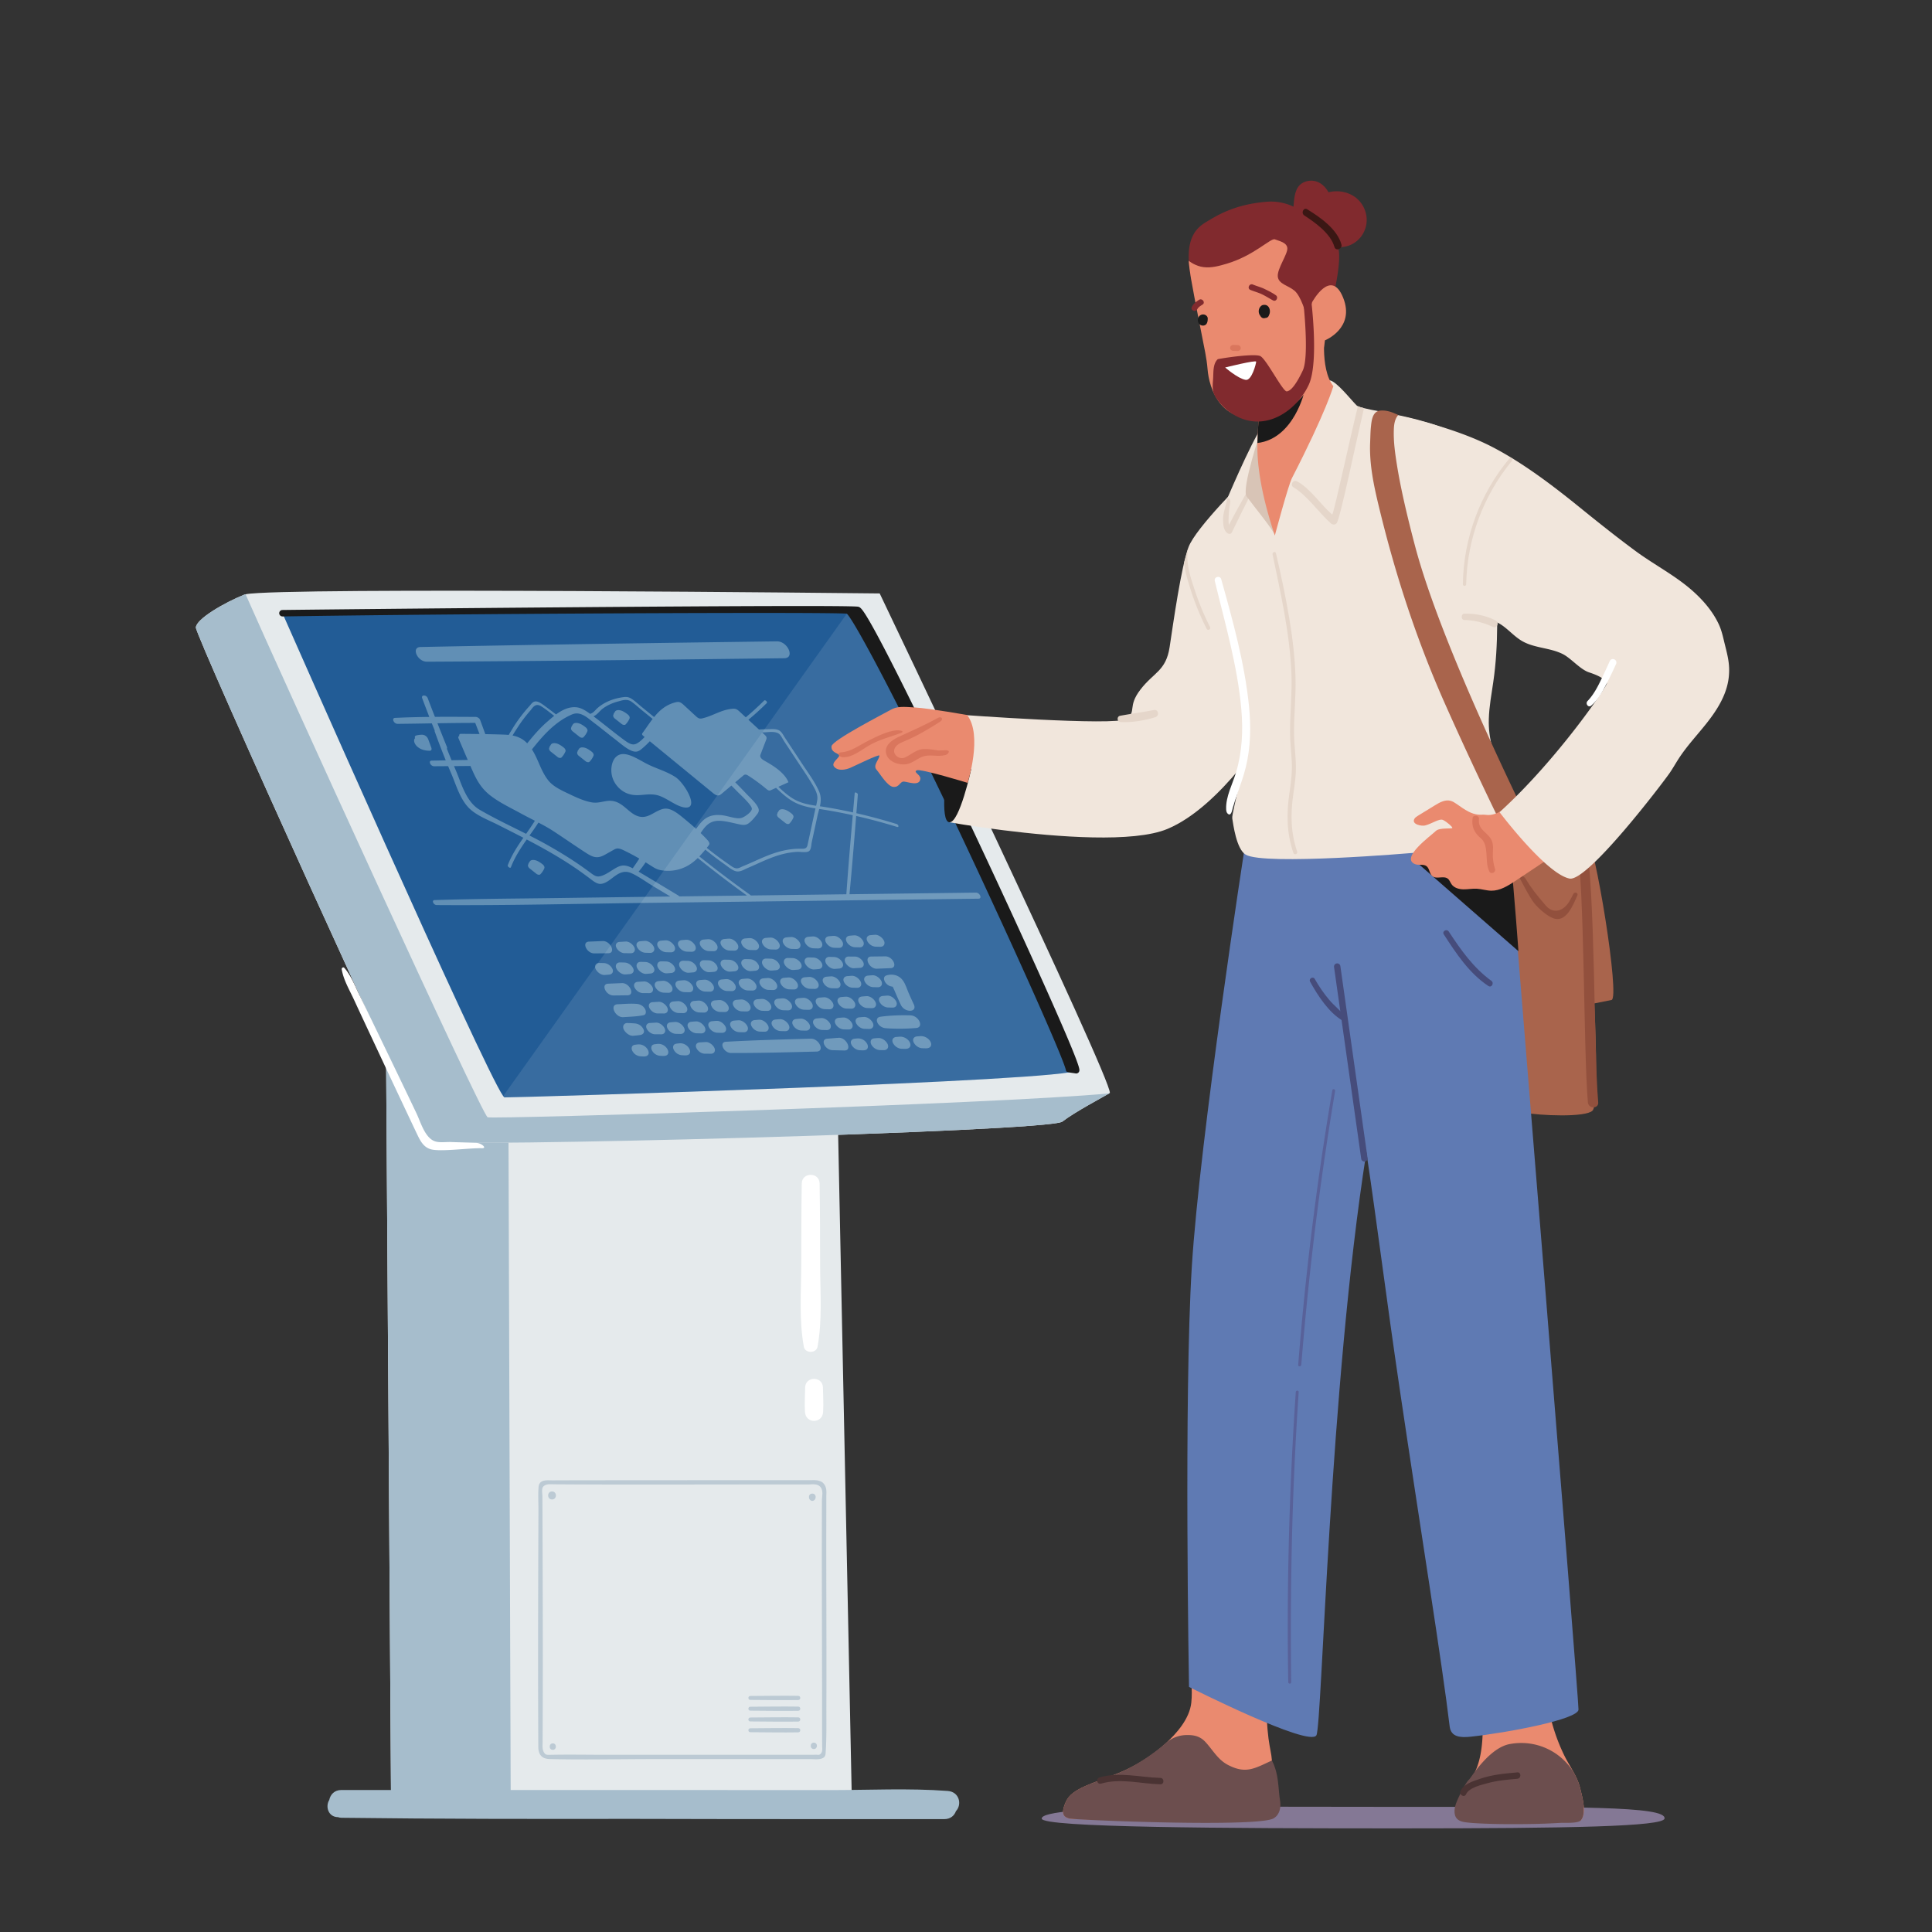<svg xmlns="http://www.w3.org/2000/svg" width="800" height="800" enable-background="new 0 0 800 800"><rect width="100%" height="100%" fill="#333333" stroke="none"/><path fill="#e5eaec" d="m345.749 406.132 7.072 343.875H161.954l-2.39-357.786 43.035 8.577z"/><path fill="#a6bdcc" d="M392.435 741.592c-16.197-1.214-32.73-.346-48.968-.355l-48.968-.025c-27.681-.014-55.363-.014-83.044-.014l-1.148-343.753-50.742-5.223 2.331 348.973h-20.533c-2.912 0-4.585 1.922-5.026 4.133-1.674 2.638-.473 7.067 3.623 7.112.42.15.878.254 1.403.261 39.923.504 79.858.514 119.791.452 24.893.065 49.786.103 74.682.103h55.2c2.547 0 4.148-1.471 4.805-3.319 2.575-2.687 1.454-7.981-3.406-8.345z"/><path fill="#e5eaec" d="M459.564 452.591s-.091.05-.265.16c-2.571 1.542-14.249 7.682-19.407 11.684-5.506 4.267-258.565 10.911-262.035 8.111-3.471-2.8-96.88-209.132-96.753-212.697.126-3.565 11.91-10.35 20.058-13.631.127-.049.298-.097.523-.142 14.514-3.082 262.581-.345 262.581-.345s96.379 201.544 95.298 206.86z"/><path fill="#a6bdcc" d="M459.3 452.751c-2.571 1.542-14.249 7.682-19.407 11.684-5.506 4.267-258.565 10.911-262.035 8.111-3.471-2.8-96.88-209.132-96.753-212.697.126-3.565 11.91-10.35 20.058-13.631.127-.049.298-.097.523-.142 13.848 31.531 97.788 215.651 100.237 216.567 2.316.867 211.07-5.456 257.377-9.892z"/><path fill="#225c96" d="M445.619 443.169c-1.048 4.428-233.143 11.372-236.715 11.24-.103 0-.288-.185-.539-.539-8.243-11.409-91.414-199.956-91.414-199.956s232.833-2.45 238.146-1.373c3.756.767 47.932 93.428 73.149 149.293l.015.03c10.465 23.173 17.668 40.007 17.358 41.305z"/><g opacity=".5"><path fill="#93aabc" d="M342.145 637.701c.001-3.955.011-7.91.017-11.864.003-2 .005-3.999.003-5.999-.001-1.645.249-3.061-.498-4.591-.346-.709-.871-1.354-1.575-1.712-1.563-.794-3.109-.625-4.83-.624h-5.624l-26.78.002c-8.927.001-17.853.003-26.78.007s-17.853.01-26.78.019l-5.12.005c-3.413.004-6.826.008-10.24.02a2184.6 2184.6 0 0 0-5.12.023c-1.724.01-4.356-.404-5.417 1.368-.436.728-.392 1.603-.451 2.417-.07.957-.064 1.925-.063 2.884.003 1.926.074 3.851.067 5.777l-.037 10.246c-.024 6.837-.047 13.674-.065 20.51-.018 6.837-.032 13.674-.039 20.511a8764.61 8764.61 0 0 0 .002 20.511c.009 6.837.027 13.673.057 20.51l.025 5.23c.008 1.53.132 3.048 1.263 4.21.932.957 2.297 1.186 3.577 1.221 1.703.047 3.407.077 5.11.102 3.41.049 6.821.064 10.231.06 6.823-.009 13.646-.093 20.468-.133 2.078-.012 4.157-.02 6.235-.02l44.968.002 20.493.001c1.574 0 3.421.263 4.946-.2.57-.173 1.113-.518 1.397-1.042.202-.373.259-.807.289-1.231.461-6.513.293-13.13.317-19.678.025-6.841.03-13.681.025-20.522-.005-6.841-.019-13.682-.034-20.522-.015-6.84-.03-13.681-.036-20.521l-.001-6.977zm-91.506 88.918c-6.814 0-13.628-.119-20.442-.028a303.1 303.1 0 0 0-2.86.052c-.812.018-1.404-.033-1.922-.754-.958-1.335-.741-2.86-.733-4.414l.024-5.13a7019.332 7019.332 0 0 0 .06-30.784c0-6.841-.009-13.682-.022-20.523-.014-6.841-.033-13.682-.055-20.523-.022-6.841-.047-13.681-.072-20.522l-.017-4.507c-.004-1.097-.393-2.8.247-3.778.155-.237.38-.42.618-.574 1.132-.736 2.749-.525 4.029-.516a4389.843 4389.843 0 0 0 15.396.079c6.843.023 13.686.031 20.529.031s13.686-.008 20.53-.017c6.843-.009 13.686-.019 20.529-.024 2.634-.002 5.269-.003 7.903-.003l13.347.001 6.673.001c1.766 0 4.107-.489 5.36 1.09.13.164.242.342.337.528.797 1.576.251 3.334.244 5.024a5978.207 5978.207 0 0 0-.039 20.088c-.002 8.928.013 17.857.032 26.785.019 8.928.043 17.856.058 26.784l.01 6.562.002 3.374c.001 3.408-.001 6.816.004 10.224a1742.193 1742.193 0 0 0 .029 7.668c.005.758.126 1.547-.042 2.294-.108.482-.347.949-.735 1.255-.458.36-.865.296-1.395.249-.569-.051-1.172.006-1.743.006h-3.796l-20.521.001-20.521.001-20.521.001c-6.844-.002-13.685-.002-20.525-.001z"/><path fill="#93aabc" d="M337.212 621.154c.423-.383.553-.81.534-1.364-.062-1.782-2.708-1.785-2.77 0-.019.558.118.988.534 1.364.5.453 1.2.455 1.702 0zM336.992 721.585c-1.711 0-1.713 2.659 0 2.659 1.71-.001 1.713-2.659 0-2.659zM228.896 721.895c-1.717 0-1.72 2.668 0 2.668 1.717 0 1.72-2.668 0-2.668zM228.581 617.57c-2.137 0-2.14 3.321 0 3.321 2.137 0 2.14-3.321 0-3.321zM330.534 715.586c-6.615-.102-13.239.021-19.854.056-1.049.006-1.051 1.625 0 1.631 6.615.035 13.24.158 19.854.056 1.121-.019 1.123-1.726 0-1.743zM330.534 711.126c-6.615-.102-13.239.021-19.854.056-1.049.006-1.051 1.625 0 1.63 6.615.035 13.24.158 19.854.056 1.121-.017 1.123-1.725 0-1.742zM330.534 706.667c-6.615-.102-13.239.021-19.854.056-1.049.006-1.051 1.625 0 1.63 6.615.035 13.24.158 19.854.056 1.121-.018 1.123-1.725 0-1.742zM330.534 702.207c-6.615-.102-13.239.021-19.854.056-1.049.006-1.051 1.625 0 1.63 6.615.035 13.24.158 19.854.056 1.121-.017 1.123-1.725 0-1.742z"/></g><path fill="#fff" d="m197.119 473.229-3.756-.112c-2.224-.075-4.448-.153-6.672-.226-1.918-.063-4.556.323-6.393-.233-4.316-1.306-6.085-7.969-7.84-11.643-2.03-4.248-4.055-8.5-6.097-12.742a15363.43 15363.43 0 0 0-11.505-23.853c-2.049-4.238-4.094-8.478-6.168-12.704-1.812-3.694-3.353-7.822-6.099-10.923-.45-.508-1.192-.014-1.093.585.718 4.353 3.202 8.51 5.044 12.495a3192.22 3192.22 0 0 0 6.715 14.413c4.372 9.331 8.726 18.67 13.132 27.984 2.139 4.523 4.257 9.058 6.419 13.571 1.246 2.6 2.572 5.169 5.54 6.036 3.997 1.167 16.21-.593 21.214-.423 2.286.077-.151-2.147-2.441-2.225z"/><path fill="#618fb5" d="M321.677 265.568c-49.24.677-98.49 1.339-147.584 2.344-3.922.08-1.28 6.103 2.674 6.083 49.424-.254 98.702-.853 147.984-1.435 4.525-.054 1.455-7.054-3.074-6.992zM246.109 394.784l5.748-.067c3.306-.039.966-5.181-2.301-5.046l-5.671.235c-3.153.13-.976 4.915 2.224 4.878zM254.053 412.203l5.748-.067c3.306-.039.966-5.181-2.301-5.046l-5.671.235c-3.154.13-.977 4.915 2.224 4.878zM258.668 394.693l2.625.015c1.299.008 1.983-1.208 1.343-2.483-.639-1.273-2.199-2.434-3.548-2.353l-2.548.152c-1.215.072-1.943 1.109-1.296 2.397.65 1.297 2.081 2.264 3.424 2.272zM267.313 394.517c.67.02 1.342.046 2.002.043 1.326-.007 2.039-1.229 1.378-2.547-.662-1.319-2.248-2.482-3.641-2.415-.648.031-1.28.092-1.916.146-1.226.105-1.997 1.112-1.326 2.451.68 1.352 2.115 2.281 3.503 2.322zM275.895 394.291c.67.02 1.342.046 2.002.042 1.326-.007 2.039-1.229 1.378-2.547-.662-1.319-2.248-2.482-3.64-2.415-.648.031-1.28.091-1.916.146-1.226.105-1.997 1.112-1.326 2.451.679 1.353 2.114 2.281 3.502 2.323zM284.478 394.064c.67.02 1.342.046 2.002.042 1.326-.007 2.039-1.229 1.378-2.547-.662-1.319-2.248-2.482-3.641-2.415-.648.031-1.28.092-1.916.146-1.226.105-1.997 1.112-1.325 2.451.679 1.353 2.114 2.281 3.502 2.323zM293.512 393.825c.67.02 1.342.046 2.002.042 1.326-.007 2.039-1.229 1.378-2.547-.662-1.319-2.248-2.482-3.641-2.415-.648.031-1.28.092-1.916.146-1.226.105-1.997 1.112-1.325 2.451.679 1.353 2.114 2.282 3.502 2.323zM302.095 393.598c.67.02 1.342.046 2.002.042 1.326-.007 2.039-1.229 1.378-2.547-.662-1.319-2.248-2.482-3.64-2.415-.648.031-1.28.091-1.916.146-1.226.105-1.997 1.112-1.325 2.451.677 1.353 2.113 2.282 3.501 2.323zM310.677 393.371c.67.02 1.342.046 2.002.042 1.326-.007 2.039-1.229 1.378-2.547-.662-1.319-2.248-2.482-3.64-2.415-.648.031-1.28.091-1.916.146-1.226.105-1.997 1.112-1.326 2.451.679 1.353 2.114 2.282 3.502 2.323zM319.26 393.145c.67.02 1.342.046 2.002.043 1.326-.007 2.039-1.229 1.378-2.547-.662-1.319-2.248-2.482-3.641-2.415-.648.031-1.28.092-1.916.146-1.226.105-1.997 1.112-1.325 2.451.678 1.352 2.114 2.28 3.502 2.322zM327.842 392.918c.67.02 1.342.046 2.002.042 1.326-.007 2.039-1.229 1.378-2.547-.662-1.319-2.248-2.482-3.64-2.415-.648.031-1.28.092-1.916.146-1.226.105-1.997 1.112-1.325 2.451.678 1.353 2.113 2.281 3.501 2.323zM336.876 392.679c.67.02 1.342.046 2.002.043 1.326-.007 2.039-1.229 1.378-2.547-.662-1.319-2.248-2.482-3.641-2.415-.648.031-1.28.092-1.916.146-1.226.105-1.997 1.112-1.325 2.451.679 1.352 2.114 2.281 3.502 2.322zM345.459 392.452c.67.02 1.342.046 2.002.042 1.326-.007 2.039-1.229 1.378-2.547-.662-1.319-2.248-2.482-3.641-2.415-.648.031-1.28.092-1.916.146-1.226.105-1.997 1.112-1.326 2.451.68 1.353 2.115 2.282 3.503 2.323zM354.041 392.225c.67.02 1.342.046 2.002.042 1.326-.007 2.039-1.229 1.378-2.547-.662-1.319-2.248-2.482-3.641-2.415-.648.031-1.28.092-1.916.146-1.226.105-1.997 1.112-1.326 2.451.68 1.353 2.115 2.282 3.503 2.323zM262.779 408.947c.651 1.298 2.082 2.264 3.425 2.272l2.625.015c1.299.008 1.983-1.208 1.343-2.483-.639-1.273-2.199-2.434-3.548-2.354l-2.548.152c-1.216.073-1.943 1.11-1.297 2.398zM276.851 411.086c1.326-.007 2.039-1.229 1.378-2.547-.662-1.319-2.248-2.482-3.641-2.415-.648.031-1.28.091-1.916.146-1.226.105-1.997 1.112-1.326 2.451.679 1.353 2.114 2.282 3.502 2.323.671.019 1.343.045 2.003.042zM285.434 410.859c1.326-.007 2.039-1.229 1.378-2.547-.662-1.319-2.248-2.482-3.641-2.415-.648.031-1.28.092-1.916.146-1.226.105-1.997 1.112-1.325 2.451.679 1.353 2.114 2.282 3.502 2.323.669.019 1.341.045 2.002.042zM295.394 408.085c-.662-1.319-2.248-2.482-3.641-2.415-.648.031-1.28.092-1.916.146-1.226.105-1.997 1.112-1.325 2.451.679 1.353 2.114 2.282 3.502 2.323.67.02 1.342.046 2.002.042 1.326-.007 2.039-1.229 1.378-2.547zM301.048 410.351c.67.02 1.342.046 2.002.043 1.326-.007 2.039-1.229 1.378-2.547-.662-1.319-2.248-2.482-3.641-2.415-.648.031-1.28.092-1.916.146-1.226.105-1.997 1.112-1.325 2.451.679 1.352 2.114 2.281 3.502 2.322zM309.631 410.124c.67.02 1.342.046 2.002.042 1.326-.007 2.039-1.229 1.378-2.547-.662-1.319-2.248-2.482-3.641-2.415-.648.031-1.28.092-1.916.146-1.226.105-1.997 1.112-1.325 2.451.678 1.353 2.114 2.282 3.502 2.323zM318.213 409.897c.67.02 1.342.046 2.002.042 1.326-.007 2.039-1.229 1.378-2.547-.662-1.319-2.248-2.482-3.64-2.415-.648.031-1.28.092-1.916.146-1.226.105-1.997 1.112-1.325 2.451.678 1.353 2.113 2.282 3.501 2.323zM328.798 409.713c1.326-.007 2.039-1.229 1.378-2.547-.662-1.319-2.248-2.482-3.641-2.415-.648.031-1.28.092-1.916.146-1.226.105-1.997 1.112-1.325 2.451.679 1.353 2.114 2.282 3.502 2.323.67.019 1.342.045 2.002.042zM338.758 406.939c-.662-1.319-2.248-2.482-3.64-2.415-.648.031-1.28.092-1.916.146-1.226.105-1.997 1.112-1.325 2.451.679 1.353 2.114 2.282 3.502 2.323.67.02 1.342.046 2.002.042 1.325-.007 2.039-1.229 1.377-2.547zM344.412 409.205c.67.02 1.342.046 2.002.042 1.326-.007 2.039-1.229 1.378-2.547-.662-1.319-2.248-2.482-3.641-2.415-.648.031-1.28.091-1.916.146-1.226.105-1.997 1.112-1.325 2.451.679 1.353 2.115 2.281 3.502 2.323zM352.995 408.978c.67.02 1.342.046 2.002.042 1.326-.007 2.039-1.229 1.378-2.547-.662-1.319-2.248-2.482-3.64-2.415-.648.031-1.28.092-1.916.146-1.226.105-1.997 1.112-1.325 2.451.678 1.353 2.113 2.282 3.501 2.323zM361.577 408.751c.67.02 1.342.046 2.002.042 1.326-.007 2.039-1.229 1.378-2.547-.662-1.319-2.248-2.482-3.641-2.415-.648.031-1.28.092-1.916.146-1.226.105-1.997 1.112-1.326 2.451.68 1.353 2.115 2.282 3.503 2.323zM272.333 419.645l2.624.015c1.299.008 1.983-1.208 1.343-2.483-.639-1.273-2.199-2.434-3.548-2.353l-2.548.152c-1.215.073-1.943 1.109-1.296 2.397.651 1.298 2.081 2.264 3.425 2.272zM284.357 416.965c-.662-1.319-2.248-2.482-3.641-2.415-.648.031-1.28.092-1.916.146-1.226.105-1.997 1.112-1.325 2.451.679 1.353 2.114 2.282 3.502 2.323.67.02 1.342.046 2.002.042 1.326-.006 2.04-1.229 1.378-2.547zM292.94 416.738c-.662-1.319-2.248-2.482-3.641-2.415-.648.031-1.28.092-1.916.146-1.226.105-1.997 1.112-1.325 2.451.679 1.353 2.114 2.282 3.502 2.323.67.02 1.342.046 2.002.042 1.326-.006 2.039-1.229 1.378-2.547zM298.142 419.016c.67.02 1.342.046 2.002.042 1.326-.007 2.039-1.229 1.378-2.547-.662-1.319-2.248-2.482-3.64-2.415-.648.031-1.28.092-1.916.146-1.226.105-1.997 1.112-1.325 2.451.678 1.353 2.113 2.282 3.501 2.323zM309.179 418.82c1.326-.007 2.039-1.229 1.378-2.547-.662-1.319-2.248-2.482-3.64-2.415-.648.031-1.28.091-1.916.146-1.226.105-1.997 1.112-1.326 2.451.679 1.353 2.114 2.282 3.502 2.323.669.019 1.341.045 2.002.042zM317.761 418.593c1.326-.007 2.039-1.229 1.378-2.547-.662-1.319-2.248-2.482-3.641-2.415-.648.031-1.28.091-1.916.146-1.226.105-1.997 1.112-1.325 2.451.679 1.353 2.114 2.282 3.502 2.323.67.019 1.342.045 2.002.042zM326.344 418.366c1.326-.007 2.039-1.229 1.378-2.547-.662-1.319-2.248-2.482-3.641-2.415-.648.031-1.28.092-1.916.146-1.226.105-1.997 1.112-1.325 2.451.679 1.353 2.114 2.282 3.502 2.323.67.02 1.342.046 2.002.042zM336.304 415.592c-.662-1.319-2.248-2.482-3.64-2.415-.648.031-1.28.092-1.916.146-1.226.105-1.997 1.112-1.325 2.451.679 1.353 2.114 2.282 3.502 2.323.67.02 1.342.046 2.002.042 1.325-.006 2.039-1.229 1.377-2.547zM341.507 417.87c.67.02 1.342.046 2.002.042 1.326-.007 2.039-1.229 1.378-2.547-.662-1.319-2.248-2.482-3.641-2.415-.648.031-1.28.092-1.916.146-1.226.105-1.997 1.112-1.326 2.451.68 1.353 2.115 2.282 3.503 2.323zM350.541 417.631c.67.02 1.342.046 2.002.042 1.326-.007 2.039-1.229 1.378-2.547-.662-1.319-2.248-2.482-3.641-2.415-.648.031-1.28.092-1.916.146-1.226.105-1.997 1.112-1.325 2.451.679 1.353 2.114 2.282 3.502 2.323zM359.123 417.405c.67.02 1.342.046 2.002.042 1.326-.007 2.039-1.229 1.378-2.547-.662-1.319-2.248-2.482-3.641-2.415-.648.031-1.28.092-1.916.146-1.226.105-1.997 1.112-1.325 2.451.679 1.353 2.114 2.281 3.502 2.323zM367.706 417.178c.67.02 1.342.046 2.002.042 1.326-.007 2.039-1.229 1.378-2.547-.662-1.319-2.248-2.482-3.64-2.415-.648.031-1.28.091-1.916.146-1.226.105-1.997 1.112-1.325 2.451.678 1.353 2.113 2.281 3.501 2.323zM271.653 423.442l-2.548.152c-1.215.073-1.943 1.109-1.296 2.397.651 1.297 2.082 2.264 3.425 2.272l2.624.015c1.299.008 1.983-1.208 1.343-2.483-.639-1.273-2.199-2.434-3.548-2.353zM292.236 431.487l-2.548.152c-1.215.072-1.943 1.109-1.296 2.397.651 1.297 2.082 2.264 3.426 2.272l2.624.015c1.299.008 1.983-1.208 1.343-2.483-.64-1.273-2.2-2.434-3.549-2.353zM279.618 423.168c-.648.031-1.28.091-1.916.146-1.226.105-1.997 1.112-1.326 2.451.679 1.353 2.114 2.282 3.502 2.323.67.02 1.342.046 2.002.042 1.326-.007 2.039-1.229 1.378-2.547-.662-1.319-2.248-2.482-3.64-2.415zM284.959 425.538c.679 1.353 2.114 2.282 3.502 2.323.67.02 1.342.046 2.002.043 1.326-.007 2.039-1.229 1.378-2.547-.662-1.319-2.248-2.482-3.641-2.415-.648.031-1.28.092-1.916.146-1.226.104-1.997 1.111-1.325 2.45zM299.046 427.676c1.326-.007 2.039-1.229 1.378-2.547-.662-1.319-2.248-2.482-3.641-2.415-.648.031-1.28.092-1.916.146-1.226.105-1.997 1.112-1.325 2.451.679 1.353 2.114 2.282 3.502 2.323.669.02 1.341.046 2.002.042zM306.078 427.395c.67.02 1.342.046 2.002.043 1.326-.007 2.039-1.229 1.378-2.547-.662-1.319-2.248-2.482-3.641-2.415-.648.031-1.28.092-1.916.146-1.226.105-1.997 1.112-1.325 2.451.678 1.352 2.114 2.281 3.502 2.322zM314.66 427.168c.67.02 1.342.046 2.002.043 1.326-.007 2.039-1.229 1.378-2.547-.662-1.319-2.248-2.482-3.641-2.415-.648.031-1.28.092-1.916.146-1.226.105-1.997 1.112-1.326 2.451.68 1.352 2.115 2.281 3.503 2.322zM323.243 426.941c.67.02 1.342.046 2.002.042 1.326-.007 2.039-1.229 1.378-2.547-.662-1.319-2.248-2.482-3.641-2.415-.648.031-1.28.092-1.916.146-1.226.105-1.997 1.112-1.326 2.451.68 1.353 2.115 2.282 3.503 2.323zM331.825 426.715c.67.02 1.342.046 2.002.042 1.326-.007 2.039-1.229 1.378-2.547-.662-1.319-2.248-2.482-3.641-2.415-.648.031-1.28.091-1.916.146-1.226.105-1.997 1.112-1.325 2.451.679 1.353 2.114 2.281 3.502 2.323zM340.408 426.488c.67.02 1.342.046 2.002.042 1.326-.007 2.039-1.229 1.378-2.547-.662-1.319-2.248-2.482-3.641-2.415-.648.031-1.28.092-1.916.146-1.226.105-1.997 1.112-1.325 2.451.679 1.353 2.114 2.281 3.502 2.323zM352.822 423.744c-.662-1.319-2.248-2.482-3.641-2.415-.648.031-1.28.091-1.916.146-1.226.105-1.997 1.112-1.325 2.451.679 1.353 2.114 2.282 3.502 2.323.67.02 1.342.046 2.002.042 1.326-.006 2.039-1.229 1.378-2.547zM360.027 426.065c1.326-.007 2.039-1.229 1.378-2.547-.662-1.319-2.248-2.482-3.64-2.415-.648.031-1.28.092-1.916.146-1.226.105-1.997 1.112-1.326 2.451.679 1.353 2.114 2.282 3.502 2.323.669.019 1.341.045 2.002.042zM362.624 391.999c.67.02 1.342.046 2.002.042 1.326-.007 2.039-1.229 1.378-2.547-.662-1.319-2.248-2.482-3.64-2.415-.648.031-1.28.091-1.916.146-1.226.105-1.997 1.112-1.325 2.451.678 1.353 2.113 2.281 3.501 2.323zM363.119 401.121l5.671-.235c3.153-.13.976-4.915-2.225-4.878l-5.748.067c-3.305.039-.965 5.182 2.302 5.046zM353.588 400.92l2.548-.152c1.215-.072 1.943-1.109 1.296-2.397-.651-1.297-2.082-2.264-3.425-2.272l-2.624-.015c-1.299-.008-1.983 1.208-1.343 2.483.638 1.273 2.198 2.434 3.548 2.353zM341.982 398.78c.662 1.319 2.248 2.482 3.641 2.415.648-.031 1.28-.091 1.916-.146 1.226-.105 1.997-1.112 1.325-2.451-.679-1.353-2.114-2.282-3.502-2.323-.67-.02-1.342-.046-2.002-.042-1.326.006-2.039 1.228-1.378 2.547zM333.4 399.007c.662 1.319 2.248 2.482 3.641 2.415.648-.031 1.28-.092 1.916-.146 1.226-.105 1.997-1.112 1.325-2.451-.679-1.353-2.114-2.282-3.502-2.323-.67-.02-1.342-.046-2.002-.043-1.326.007-2.04 1.229-1.378 2.548zM324.817 399.233c.662 1.319 2.248 2.482 3.641 2.415.648-.031 1.28-.092 1.916-.146 1.226-.105 1.997-1.112 1.326-2.451-.679-1.353-2.114-2.282-3.502-2.323-.67-.02-1.342-.046-2.002-.042-1.327.007-2.04 1.229-1.379 2.547zM315.783 399.472c.662 1.319 2.248 2.482 3.641 2.415.648-.031 1.28-.091 1.916-.146 1.226-.105 1.997-1.112 1.325-2.451-.679-1.353-2.114-2.282-3.502-2.323-.67-.02-1.342-.046-2.002-.042-1.326.006-2.04 1.229-1.378 2.547zM307.2 399.699c.662 1.319 2.248 2.482 3.641 2.415.648-.031 1.28-.092 1.916-.146 1.226-.105 1.997-1.112 1.325-2.451-.679-1.353-2.114-2.282-3.502-2.323-.67-.02-1.342-.046-2.002-.042-1.326.006-2.039 1.229-1.378 2.547zM298.618 399.926c.662 1.319 2.248 2.482 3.641 2.415.648-.031 1.28-.092 1.916-.146 1.226-.105 1.997-1.112 1.325-2.451-.679-1.353-2.114-2.282-3.502-2.323-.67-.02-1.342-.046-2.002-.042-1.326.006-2.04 1.229-1.378 2.547zM290.035 400.153c.662 1.319 2.248 2.482 3.641 2.415.648-.031 1.28-.091 1.916-.146 1.226-.105 1.997-1.112 1.325-2.451-.679-1.353-2.114-2.282-3.502-2.323-.67-.02-1.342-.046-2.002-.042-1.326.006-2.039 1.228-1.378 2.547zM281.453 400.379c.662 1.319 2.248 2.482 3.64 2.415.648-.031 1.28-.092 1.916-.146 1.226-.105 1.997-1.112 1.326-2.451-.679-1.353-2.114-2.282-3.502-2.323-.67-.02-1.342-.046-2.002-.042-1.326.007-2.04 1.229-1.378 2.547zM272.419 400.618c.662 1.319 2.248 2.482 3.641 2.415.648-.031 1.28-.091 1.916-.146 1.226-.105 1.997-1.112 1.325-2.451-.679-1.353-2.114-2.282-3.502-2.323-.67-.02-1.342-.046-2.002-.042-1.326.007-2.04 1.229-1.378 2.547zM267.477 403.26c.648-.031 1.28-.092 1.916-.146 1.226-.105 1.997-1.112 1.325-2.451-.679-1.353-2.114-2.282-3.502-2.323-.67-.02-1.342-.046-2.002-.042-1.326.007-2.039 1.229-1.378 2.547.662 1.319 2.249 2.482 3.641 2.415zM255.254 401.072c.662 1.319 2.248 2.482 3.641 2.415.648-.031 1.28-.092 1.916-.146 1.226-.105 1.997-1.112 1.325-2.451-.679-1.353-2.114-2.282-3.502-2.323-.67-.02-1.342-.046-2.002-.042-1.327.006-2.04 1.229-1.378 2.547zM248.049 398.751c-1.326.007-2.039 1.229-1.378 2.547.662 1.319 2.248 2.482 3.641 2.415.648-.031 1.28-.092 1.916-.146 1.226-.105 1.997-1.112 1.326-2.451-.679-1.353-2.114-2.282-3.502-2.323-.671-.019-1.343-.045-2.003-.042zM376.994 420.437c-4.2-.121-8.565.036-12.442.583-2.921.412-1.071 4.481 2.158 4.732 4.278.332 8.682.257 12.671-.081 3.316-.28 1.109-5.133-2.387-5.234zM374.183 406.473c-1.856-3.033-5.022-3.284-7.234-2.527-1.94.664-.488 3.987 2.053 4.502.224.056.446.099.665.132.297.676.663 1.433.733 1.6.818 1.95 1.686 3.898 2.587 5.847 1.589 3.434 7.015 3.297 5.399-.143a184.104 184.104 0 0 1-2.124-4.676c-.667-1.533-1.157-3.228-2.079-4.735zM258.135 421.185c2.813-.198 5.748-.264 8.365-.82 1.088-.231 1.169-1.599.535-2.664-.745-1.253-2.039-1.903-3.314-2.007-2.764-.226-5.393.047-8.02.152-3.459.138-.969 5.578 2.434 5.339zM262.89 423.779a56.273 56.273 0 0 0-3.119-.161c-1.431-.04-2.152 1.34-1.465 2.708.684 1.362 2.416 2.689 3.871 2.567.983-.082 1.948-.18 2.9-.32 1.191-.175 2.031-1.066 1.331-2.461-.713-1.419-2.093-2.215-3.518-2.333zM266.172 432.795c-1.195-.512-2.066-.318-3.045-.207-.631.072-1.137.265-1.4.751-.232.429-.237 1.122.063 1.721.312.622.814 1.262 1.49 1.684.705.439 1.343.621 2.043.66 1.056.058 2.081.202 2.787-.361 1.199-.954.093-3.378-1.938-4.248zM274.303 432.581c-1.195-.512-2.066-.318-3.045-.206-.631.072-1.137.265-1.4.751-.232.429-.237 1.122.063 1.721.312.622.814 1.262 1.49 1.684.705.439 1.343.621 2.043.66 1.056.058 2.081.202 2.787-.361 1.198-.956.093-3.38-1.938-4.249zM283.337 432.342c-1.195-.512-2.066-.318-3.045-.206-.631.072-1.137.265-1.4.751-.232.429-.237 1.122.063 1.721.312.622.814 1.262 1.49 1.684.705.439 1.343.621 2.043.66 1.056.058 2.081.201 2.787-.361 1.199-.956.093-3.38-1.938-4.249zM335.714 430.094c-11.755.331-23.524.618-35.124 1.278-2.983.17-.95 4.638 2.12 4.648 11.918.038 23.667-.296 35.439-.587 3.476-.086 1.042-5.437-2.435-5.339zM347.205 429.729l-4.659.377c-3.016.244-1.003 4.671 2.167 4.753l4.888.125c3.502.09.947-5.526-2.396-5.255zM355.533 429.993c-.569-.038-1.112.069-1.645.114-1.226.105-1.997 1.112-1.325 2.451.679 1.353 2.114 2.282 3.502 2.323.561.017 1.187.092 1.708.025.644-.083 1.157-.264 1.429-.766.237-.438.242-1.145-.064-1.756-.319-.635-.83-1.288-1.52-1.718a4.267 4.267 0 0 0-2.085-.673zM363.845 429.832c-.596.005-1.163.057-1.735.109-.638.059-1.157.277-1.419.76-.235.434-.241 1.137.064 1.744.697 1.389 2.157 2.323 3.579 2.374.607.022 1.206.042 1.793.016 1.312-.058 2.075-1.203 1.389-2.569-.69-1.373-2.241-2.447-3.671-2.434zM383.28 429.48c-.864-.413-1.59-.484-2.343-.424l-1.228.098c-1.262.101-2.047 1.146-1.36 2.515.694 1.383 2.173 2.349 3.594 2.384l1.287.031c.79.019 1.434-.089 1.905-.537 1.083-1.028.13-3.118-1.855-4.067zM374.697 429.707c-.864-.413-1.59-.484-2.343-.424l-1.228.098c-1.262.101-2.047 1.146-1.36 2.515.694 1.383 2.173 2.349 3.594 2.384l1.287.031c.79.019 1.434-.089 1.905-.537 1.084-1.029.131-3.119-1.855-4.067zM404.089 369.616c-17.443.223-34.887.445-52.33.666 1.025-10.756 1.906-21.579 2.757-32.41a231.002 231.002 0 0 1 16.94 4.541c.881.272.678-.938-.195-1.208a230.903 230.903 0 0 0-16.655-4.474l.602-7.68c.054-.686-1.241-1.276-1.301-.589-.233 2.65-.467 5.3-.699 7.951a204.85 204.85 0 0 0-11.823-2.271 95.584 95.584 0 0 0-1.872-.276c.433-1.943.6-4.011-.388-6.245-1.719-3.889-4.666-7.858-7.149-11.621l-4.564-6.915-2.381-3.608c-.558-.846-1.13-2.061-2.026-2.77-1.421-1.125-3.779-.759-5.036-.762a47.082 47.082 0 0 0-3.692.136l-4.38-4.048a112.083 112.083 0 0 0 7.594-6.893c.454-.451-.629-1.505-1.085-1.048a123.547 123.547 0 0 1-7.588 6.944l-2.528-2.336c-.406-.376-.832-.764-1.319-.991-.591-.275-1.172-.265-1.7-.219-4.706.409-8.055 2.947-12.417 3.952-.447.103-.945.185-1.489-.029-.48-.189-.906-.574-1.304-.941l-4.861-4.484c-.507-.468-1.052-.96-1.664-1.187-.638-.237-1.217-.138-1.736-.01-4.011.993-6.696 3.359-8.95 6.128-1.781-1.453-3.56-2.907-5.341-4.359-1.316-1.072-2.746-2.47-4.205-3.34-1.377-.821-2.566-.647-3.712-.473-2.611.396-4.983 1.169-7.066 2.298a17.028 17.028 0 0 0-3.107 2.144c-.948.829-1.674 2.049-3.067 2.392-1.78-1.288-3.619-2.479-5.579-2.697-3.213-.357-6.113 1.17-8.52 2.945-1.725-1.297-3.437-2.626-5.186-3.886-1.061-.764-2.294-1.598-3.409-1.494-1.15.107-1.781 1.213-2.396 1.885a60.754 60.754 0 0 0-2.493 2.9 59.698 59.698 0 0 0-4.641 6.62c-.486.803-1.005 1.619-1.479 2.47a31.036 31.036 0 0 0-2.199-.145 483.323 483.323 0 0 0-7.487-.189c-.719-1.969-1.434-3.938-2.164-5.907-.251-.676-1.144-1.214-1.784-1.219-5.643-.037-11.3-.072-16.921-.028a609.136 609.136 0 0 1-2.996-7.763c-.551-1.461-2.819-1.422-2.282.029a501.78 501.78 0 0 0 2.953 7.76c-4.77.057-9.511.174-14.192.406-1.564.078-.521 2.481 1.084 2.466 4.729-.044 9.438-.128 14.15-.208.389.978.789 1.956 1.188 2.934a.976.976 0 0 0 .051.548 291.967 291.967 0 0 0 4.527 11.831c-1.951.037-3.902.076-5.853.111-1.509.027-.491 2.35 1.028 2.338 1.937-.015 3.876-.026 5.814-.039.465 1.118.93 2.236 1.409 3.353 1.752 4.087 3.299 9.6 6.68 13.435 3.086 3.5 8.551 5.486 12.475 7.469 3.531 1.784 7.064 3.565 10.585 5.393-2.47 3.556-4.852 7.176-6.448 11.334-.24.627 1.043 1.51 1.285.878 1.617-4.214 4.04-7.887 6.551-11.491 1.236.647 2.471 1.3 3.702 1.964 5.421 2.924 10.796 6.046 15.988 9.547 2.192 1.478 4.326 3.035 6.446 4.628 1.67 1.255 3.089 2.464 4.817 2.211 4.262-.625 6.956-6.861 12.51-4.357 2.934 1.323 6.228 3.74 9.067 5.444l6.947 4.172c-16.111.211-32.219.427-48.324.65-16.458.228-33.007.293-49.327.829-1.322.043-.441 2.053.907 2.062 29.378.204 58.382-.545 87.516-.908 29.145-.363 58.29-.728 87.431-1.101l49.413-.632c1.627-.018.524-2.534-1.107-2.513zm-89.244-56.255c-.126-.406-.003-.749.119-1.068l2.288-5.957c.138-.36.274-.762.066-1.223-.164-.365-.511-.692-.842-.998l-.896-.828c.375-.022.751-.043 1.131-.056 1.406-.048 4.588-.594 6.056.792.72.68 1.465 2.22 1.985 3.006l1.588 2.405 3.771 5.712c2.379 3.603 4.909 7.221 6.942 10.896.999 1.807 1.58 3.377 1.379 5.014-.109.884-.291 1.74-.489 2.589-3.402-.492-6.91-1.161-10.258-3.382-1.95-1.294-3.683-2.861-5.381-4.471l4.174-1.888c-1.419-3.634-5.707-6.548-9.587-8.703-.832-.461-1.806-1.067-2.046-1.84zm-7.093 7.794c.264-.222.557-.453.992-.421.439.032.917.324 1.353.606a72.287 72.287 0 0 1 7.169 5.289c.346.29.727.603 1.121.69.348.078.625-.039.879-.154l2.083-.942c1.775 1.694 3.577 3.359 5.612 4.754 3.558 2.439 7.151 3.206 10.721 3.77-.082.343-.163.686-.237 1.031l-2.095 9.658-.963 4.438c-.25 1.154-.823 1.608-2.195 1.575a32.331 32.331 0 0 0-2.812.046c-6.563.415-11.897 2.855-17.147 5.2-1.511.675-3.023 1.35-4.573 1.977-.725.293-1.482.788-2.333.883-1.284.143-2.555-.974-3.78-1.818a143.103 143.103 0 0 1-8.901-6.661c.237-.295.473-.591.708-.887.207-.26.419-.539.392-.923-.038-.549-.545-1.148-1.029-1.67l-.13-.14a65.272 65.272 0 0 0-2.469-2.497c1.288-1.933 2.621-3.84 4.913-4.667 2.795-1.008 6.515.04 9.991.806 1.91.421 3.394.821 4.714-.024 1.443-.924 2.764-2.606 3.785-3.922.69-.889 1-1.716.203-3.143-1.048-1.877-3.273-3.833-4.841-5.5a198.99 198.99 0 0 0-4.444-4.566l3.313-2.788zm-58.194-27.717c1.861-1.377 4.074-2.394 6.548-3.025 1.428-.364 3.427-1.161 5.281.092 1.407.951 2.752 2.23 4.071 3.303 1.592 1.295 3.186 2.588 4.778 3.882-1.452 1.887-2.751 3.912-4.156 5.794-.145.194-.292.43-.157.727.097.214.316.399.521.567l.477.391c-.907.974-1.88 1.89-2.999 2.566-1.852 1.12-3.306.281-5.691-1.473a178.319 178.319 0 0 1-4.317-3.299c-2.716-2.13-5.402-4.303-8.173-6.359 1.597-.643 2.538-2.22 3.817-3.166zm-14.035 3.016c1.814-.885 3.341-1.724 6.263-.182 1.404.741 2.891 2.047 4.176 3.02 2.89 2.189 5.694 4.491 8.568 6.702 2.042 1.571 4.514 3.791 6.791 4.797 2.396 1.058 3.502.071 4.745-.983a40.657 40.657 0 0 0 3.014-2.867l25.995 21.311c.512.42 1.06.859 1.644 1.037.928.283 1.59-.185 2.124-.635l4.008-3.373c.817.814 1.632 1.63 2.433 2.457 1.34 1.385 6.179 5.722 6.044 7.232-.122 1.367-3.021 3.354-4.293 3.712-2.061.58-5.252-.737-7.752-1.073-6.404-.861-8.625 2.272-11.04 5.604-1.816-1.642-3.703-3.224-5.605-4.777-1.96-1.6-4.187-3.293-6.347-3.57-1.488-.191-2.655.337-3.761.846-3.024 1.393-5.898 4.285-10.523 1.171-1.909-1.285-3.47-3.05-5.478-4.193-4.545-2.586-7.334.285-11.527-.453-2.906-.512-5.96-1.848-8.867-3.246-3.013-1.449-6.867-3.06-9.061-5.803-3.18-3.975-4.113-8.72-6.807-12.872 2.837-3.545 5.753-7.043 9.315-9.965 1.798-1.477 3.753-2.829 5.941-3.897zm-21.271 4.89a58.88 58.88 0 0 1 5.334-7.089c.971-1.105 2.006-3.346 4.523-1.792 1.825 1.127 3.621 2.634 5.37 3.955-1.051.828-1.996 1.671-2.813 2.373-3.138 2.696-5.791 5.824-8.359 9.01-1.838-1.933-3.947-2.82-6.067-3.242.632-1.11 1.342-2.17 2.012-3.215zm-29.216 8.667c.121-.179.145-.437.008-.777a1522.791 1522.791 0 0 1-3.91-9.744c5.201-.085 10.408-.156 15.65-.152.589 1.537 1.182 3.074 1.776 4.611-2.57-.037-5.134-.062-7.69-.077-.632-.004-.807.402-.685.867-.356.126-.547.464-.311 1.019 1.266 2.973 2.527 5.951 3.819 8.927-2.239.032-4.476.068-6.71.11a457.18 457.18 0 0 1-1.947-4.784zM198.61 335.3c-5.631-3.275-7.645-11.134-9.727-15.985-.298-.694-.583-1.388-.876-2.083 2.26-.016 4.518-.036 6.774-.062.366.827.73 1.654 1.104 2.48 1.558 3.441 3.416 6.766 6.865 9.518 3.903 3.114 8.736 5.348 12.988 7.686 1.862 1.024 3.803 2.001 5.743 2.997a83.657 83.657 0 0 1-2.226 3.396c-.463.674-.931 1.346-1.4 2.016-6.451-3.239-12.959-6.307-19.245-9.963zm63.416 24.259c-2.877-1.493-4.494-1.563-6.95-.19-1.842 1.03-3.624 2.46-5.694 3.21-2.177.789-3.041.194-5.196-1.421a124.94 124.94 0 0 0-3.214-2.331c-4.513-3.167-9.188-6.027-13.92-8.707-2.571-1.456-5.176-2.819-7.792-4.147 1.241-1.749 2.527-3.512 3.691-5.36 2.162 1.128 4.3 2.3 6.302 3.613 4.295 2.817 8.61 5.811 12.945 8.638 1.208.788 2.469 1.599 3.741 1.924 1.976.504 3.496-.268 4.84-1.024l3.283-1.845c.512-.288 1.046-.581 1.745-.578.846.003 1.805.438 2.711.876a95.983 95.983 0 0 1 6.207 3.301 95.838 95.838 0 0 1-2.613 3.854.538.538 0 0 0-.086.187zm19.248 11.624a2.163 2.163 0 0 0-.569-.481c-5.421-3.255-10.834-6.537-16.265-9.767a39.999 39.999 0 0 0 2.891-3.86c.584.361 1.169.719 1.746 1.093 1.018.659 2.047 1.349 3.125 1.762.792.303 1.578.444 2.341.533 4.557.533 8.428-.71 11.421-2.731 1.08-.729 2.053-1.56 2.965-2.449a474.694 474.694 0 0 0 20.381 15.54c-9.345.121-18.691.238-28.036.36zm29.309-.674a495.212 495.212 0 0 1-21.002-15.882 45.981 45.981 0 0 0 2.473-2.821 145.224 145.224 0 0 0 7.85 5.987c1.371.97 3.406 2.707 4.962 3.003 1.729.329 3.345-.795 4.576-1.311 6.448-2.701 12.524-6.241 20.486-6.743 1.439-.091 3.928.422 4.997-.258 1.038-.66.968-2.666 1.219-3.822l2.38-10.962c.191-.879.462-1.783.711-2.716l.425.064c4.446.671 8.932 1.517 13.445 2.511-.954 10.885-1.88 21.785-2.653 32.74l-39.59.504a1.03 1.03 0 0 0-.279-.294z"/><path fill="#618fb5" d="M233.352 309.481c-1.086-.846-2.241-1.602-3.458-1.74-.552-.063-1.056.001-1.43.24-.351.225-.44.602-.696.893a.944.944 0 0 0-.235.6c-.32.387-.23 1.159.547 1.775.95.752 1.9 1.503 2.849 2.257.476.378 1.265.452 1.542.169a7.8 7.8 0 0 0 1.646-2.451c.232-.548-.071-1.202-.765-1.743zM259.9 295.807c-1.086-.846-2.241-1.602-3.458-1.74-.552-.063-1.056 0-1.43.24-.352.225-.44.602-.696.893a.942.942 0 0 0-.235.6c-.32.387-.23 1.159.547 1.775.95.752 1.901 1.503 2.849 2.257.476.378 1.265.452 1.542.169a7.8 7.8 0 0 0 1.646-2.451c.232-.547-.071-1.202-.765-1.743zM224.611 357.85c-1.086-.846-2.241-1.602-3.458-1.74-.552-.063-1.056.001-1.43.24-.351.225-.44.602-.696.893a.942.942 0 0 0-.235.6c-.32.387-.23 1.159.547 1.775.95.752 1.9 1.503 2.849 2.257.476.378 1.265.452 1.542.169a7.8 7.8 0 0 0 1.646-2.451c.232-.548-.071-1.203-.765-1.743zM244.977 311.237c-1.086-.846-2.241-1.602-3.458-1.74-.552-.063-1.056.001-1.43.24-.352.225-.44.602-.696.893a.942.942 0 0 0-.235.6c-.32.387-.23 1.159.547 1.775.95.752 1.9 1.503 2.849 2.257.476.378 1.265.452 1.542.169a7.8 7.8 0 0 0 1.646-2.451c.232-.548-.071-1.202-.765-1.743zM242.44 301.11c-1.086-.846-2.241-1.602-3.458-1.74-.552-.063-1.056 0-1.43.24-.352.225-.44.602-.696.893a.942.942 0 0 0-.235.6c-.32.387-.23 1.159.547 1.775.95.752 1.901 1.503 2.849 2.257.476.378 1.265.452 1.542.169a7.8 7.8 0 0 0 1.646-2.451c.232-.548-.071-1.202-.765-1.743zM327.74 336.847c-1.086-.846-2.241-1.602-3.458-1.74-.552-.063-1.056.001-1.43.24-.352.225-.44.602-.696.893a.944.944 0 0 0-.235.6c-.32.387-.23 1.159.547 1.775.95.752 1.9 1.503 2.849 2.257.476.378 1.265.452 1.542.169a7.8 7.8 0 0 0 1.646-2.451c.232-.548-.071-1.202-.765-1.743zM176.649 305.06a2.687 2.687 0 0 0-2.04-.827c-.79.025-1.674.132-2.349.349-.524.168-.588.636-.379 1.112a.612.612 0 0 0-.245.264c-.494.991.167 2.468 1.485 3.478 1.525 1.168 3.319 1.421 4.805 1.431.702.005.918-.584.686-1.228-.312-.865-.631-1.73-.955-2.596-.244-.658-.422-1.377-1.008-1.983zM279.754 321.819c-3.776-2.517-8.419-3.642-12.385-5.781-4.514-2.434-9.174-5.483-12.233-2.683-2.019 1.848-2.644 6.036-1.245 9.408 1.11 2.675 3.511 5.106 6.527 6.018 4.188 1.266 7.425-.489 11.581.451 3.929.888 8.156 4.988 11.923 5.16 5.699.26-.562-10.17-4.168-12.573z"/><path fill="#fff" d="M445.619 443.169c-1.048 4.428-233.143 11.372-236.715 11.24-.103 0-.288-.185-.539-.539l142.157-199.594 5.166.738 72.573 146.851c10.465 23.172 17.668 40.006 17.358 41.304z" opacity=".1"/><path fill="#1a1a1a" d="M445.573 444.509a1.328 1.328 0 0 1-.263-.035c-.656-.156-3.941-.405-3.881-1.058-.442-3.693-19.302-46.168-42.405-95.286-25.044-53.245-45.134-90.985-48.357-94.02-7.317-.746-163.376-.012-233.692 1.146-.708.006-1.347-.577-1.36-1.316a1.338 1.338 0 0 1 1.316-1.36c8.428-.139 233.047-2.438 238.435-1.346.715.145 1.371.677 2.97 3.179 7.668 11.999 31.753 61.94 50.047 101.061 10.399 22.237 20.016 43.26 27.078 59.197 11.915 26.885 11.629 28.09 11.458 28.81a1.335 1.335 0 0 1-1.346 1.028z"/><path fill="#a9644c" d="M656.575 344.61c-5.012-5.728-32.675-3.104-32.675-3.104s-1.692 117.661 6.184 119.093c7.876 1.432 26.491 2.148 29.355-.716s.716-44.391.716-44.391l7.16-1.432c3.579-.716-6.74-64.878-10.74-69.45z"/><path fill="#92503d" d="M651.497 370.137c-1.068 2.061-2.059 4.323-3.965 5.763-2.611 1.972-5.414 1.455-7.44-.9-4.225-4.909-5.994-7.222-8.414-11.192-.522-.857-4.016-3.257-3.522-2.334 1.535 2.869 5.106 9.984 7.141 12.523 1.709 2.134 5.065 5.111 7.697 6.166 5.46 2.187 8.292-5.207 10.167-9.407.473-1.064-1.153-1.605-1.664-.619zM656.517 346.297c-.447-2.421-4.021-1.362-3.657 1.008 3.411 22.223 2.761 86.744 4.646 109.152.229 2.725 4.513 2.747 4.279 0-1.941-22.751-1.122-87.7-5.268-110.16z"/><path fill="#847895" d="M431.341 753.029c-.005-5.841 77.351-4.844 149.291-4.844s109.492-.38 108.615 4.844c-.553 3.294-38.625 4.069-110.564 4.069-71.94-.001-147.339-.349-147.342-4.069z"/><path fill="#ea8a6f" d="M524.42 696.791c-5.531-1.285-6.491-2.318-12.055-3.481-6.523-1.364-12.954-3.697-19.538-4.899.189 5.505 1.052 11.072.471 16.572-.705 6.672-5.961 12.65-10.569 16.886-5.483 5.039-12.385 9.367-19.329 12.227-10.705 4.408-19.521 6.297-22.04 11.964-2.412 5.428-.63 6.297 1.259 6.927 1.889.63 71.118 1.896 78.045-1.882 5.636-3.073 6.881-9.021 6.007-22.121-.383-5.749-2.63-7.763-2.251-32.193z"/><path fill="#6c4e4e" d="M530.026 745.469c-.799-4.927-.43-10.906-3.355-16.484-7.184 3.293-10.737 5.682-18.141 1.864-4.225-2.178-6.261-6.134-9.361-9.503-2.368-2.575-5.068-2.975-8.007-2.898a13.216 13.216 0 0 0-8.362 3.265c-6.241 5.482-13.891 10.113-19.4 12.382-10.705 4.408-19.521 6.297-22.04 11.964-.938 2.116-1.241 3.539-1.146 4.528.145 1.543 1.253 2.015 2.406 2.399 1.889.63 77.734 3.778 84.661 0 2.272-1.239 3.305-4.029 2.745-7.517z"/><path fill="#ea8a6f" d="M655.428 752.257a3.244 3.244 0 0 1-.086.238 4.46 4.46 0 0 1-.463.9 3.1 3.1 0 0 1-.225.318c-1.416 1.773-48.771 1.059-50.657-1.462-.159-.212 4.519-15.086 4.632-15.218 4.638-5.412 5.472-15.734 5.293-22.497-.198-7.45-1.065-11.791-2.534-19.096 9.952-.781 19.903-1.555 29.854-2.336-.887.066.205 15.298.51 16.674a77.525 77.525 0 0 0 5.809 16.753c1.303 2.706 2.805 5.035 4.116 7.464 1.131 2.091 2.124 4.261 2.726 6.822.384 1.634 1.045 4.056 1.317 6.465.211 1.779.198 3.553-.292 4.975z"/><path fill="#6c4e4e" d="M655.428 752.257a3.244 3.244 0 0 1-.086.238 4.46 4.46 0 0 1-.463.9 3.1 3.1 0 0 1-.225.318c-1.137 1.423-6.79 1.001-8.346 1.094-5.728.339-10.148.466-15.885.514-5.776.048-11.56.019-17.33-.263-2.07-.101-4.151-.215-6.208-.488-2.754-.366-4.643-1.413-4.593-4.688.025-1.663.632-3.258 1.301-4.78.708-1.611 3.362-7.064 4.699-8.202.763-.649 8.392-13.405 17.131-14.767a25.417 25.417 0 0 1 26.253 11.862c1.131 2.091 2.124 4.261 2.726 6.822.384 1.634 1.045 4.056 1.317 6.465.066 1.667.218 3.453-.291 4.975z"/><path fill="#5f7ab3" d="M653.625 707.917c-.179 4.045-29.348 9.558-44.569 11.205-4.425.48-8.27.143-8.785-4.274-2.936-24.945-12.121-81.872-20.57-138.921-5.792-39.121-9.522-69.593-13.911-98.833-15.35 97.43-18.336 236.73-20.677 241.413-2.649 5.291-52.767-19.99-52.767-19.99s-2.155-120.284 1.153-173.875c3.308-53.598 22.031-174.584 22.031-174.584l109.115-4.095c-.003-.001 29.152 357.923 28.98 361.954z"/><path fill="#464c7b" d="M564.957 480.969a1.323 1.323 0 0 0 1.311-1.51l-11.248-79.4a1.322 1.322 0 1 0-2.62.372l11.248 79.4c.094.661.66 1.138 1.309 1.138z"/><path fill="#464c7b" d="M557.22 421.067c-2.045-2.509-4.685-4.539-6.796-7.025-2.289-2.695-4.26-5.611-6.011-8.679-.713-1.249-2.625-.132-1.928 1.127 3.164 5.715 7.719 12.828 13.514 16.161 1.046.601 1.916-.731 1.221-1.584zM617.544 406.137c-7.48-5.423-12.633-12.801-17.66-20.428-.834-1.266-2.879-.089-2.044 1.195 5.12 7.88 10.473 16.095 18.457 21.367 1.346.888 2.511-1.217 1.247-2.134z"/><path fill="#586199" d="M551.683 451.455a1280.877 1280.877 0 0 0-11.93 88.93c-.815 8.256-1.55 16.519-2.196 24.79-.064.825 1.22.753 1.286-.061 2.405-29.656 5.727-59.23 10.104-88.661a1393.986 1393.986 0 0 1 3.902-24.734c.125-.758-1.037-1.023-1.166-.264zM537.759 576.416c.052-.774-1.152-.77-1.204 0a1442.987 1442.987 0 0 0-3.316 93.54c-.026 8.869.039 17.738.211 26.605.015.78 1.224.784 1.215 0-.381-31.207.034-62.41 1.553-93.585.432-8.858.948-17.711 1.541-26.56z"/><path fill="#4a3333" d="M628.286 733.907c-5.209.456-10.442.938-15.417 2.654-2.886.995-6.747 2.08-8.114 5.084-.7 1.539 1.58 2.886 2.285 1.336 1.257-2.763 6.14-3.838 8.812-4.577 4.056-1.122 8.256-1.483 12.434-1.849 1.683-.149 1.699-2.797 0-2.648zM480.478 736.191c-8.459-.217-16.908-2.627-25.253-.181-1.631.478-.937 3.033.704 2.552 8.072-2.366 16.361.066 24.549.276 1.704.043 1.703-2.603 0-2.647z"/><path fill="#f1e6dc" d="M525.855 301.042s-20.019 32.819-42.433 42.195c-14.035 5.871-45.879 3.309-67.735.576l-1.653-.212c-12.201-1.561-20.9-3.112-20.9-3.112l4.267-44.555s64.598 4.808 68.993 1.754c4.395-3.054.338-5.003 5.849-12.171 5.51-7.167 10.57-7.663 12.08-17.614 1.51-9.951 4.755-33.187 7.82-41.357 3.065-8.17 24.056-28.748 24.056-28.748l9.656 103.244z"/><path fill="#1a1a1a" d="M392.097 318.638s-3.133 21.569 1.037 21.851c4.17.282 9.026-22.009 9.026-22.009l-10.063.158z"/><path fill="#ea8a6f" d="M400.47 296.081s-14.898-2.682-21.569-3.132c-5.072-.343-7.505-.507-10.12.992-2.614 1.499-24.307 12.599-24.476 15.101-.169 2.502 2.333 2.671 3.11 3.561.778.89-3.561 3.11-2.006 4.891 1.739 1.991 4.947 1.172 6.671.451 1.724-.721 12.125-5.883 12.069-5.049-.113 1.668-2.783 4.001-1.228 5.781 1.555 1.78 4.553 7.009 7.055 7.178 2.502.169 2.671-2.333 4.339-2.22 1.668.113 6.559 2.118 6.784-1.217.113-1.668-3.167-2.727-1.443-3.448 1.724-.721 21.011 5.189 21.011 5.189s6.356-19.677-.197-28.078z"/><path fill="#da765d" d="M391.235 310.668c-1.017 0-2.214.141-2.68.086-1.651-.193-3.375-.591-4.982-.599-.745-.004-1.497-.007-2.227.145-2.325.482-4.373 2.29-6.49 3.311-2.697 1.3-6.004-1.681-4.015-4.356.929-1.25 2.477-1.839 3.914-2.437 5.116-2.13 9.955-5.032 14.579-8.028 1.476-.956.594-2.405-1.018-1.505-5.295 2.956-10.736 5.304-16.219 7.85-2.718 1.262-6.121 3.56-5.115 7.104.942 3.321 5.424 4.725 8.458 4.184 2.761-.493 4.691-2.713 7.402-3.357 2.807-.667 5.589.373 8.405-.388.593.04 1.769-.857 1.626-1.536-.08-.38-.797-.474-1.638-.474zM371.25 302.422c-3.803.264-8.287 2.608-11.709 4.298-3.64 1.798-7.168 4.592-11.34 4.811-1.759.092-1.036 1.941.826 2.018 4.068.169 7.812-3.2 11.235-5.105 4.247-2.363 8.451-3.268 12.903-4.992 1.625-.63-.482-1.13-1.915-1.03z"/><path fill="#e5d6ca" d="M477.768 294.011c-4.642.909-9.317 1.515-13.956 2.378-1.452.27-1.309 2.512.174 2.596 4.658.262 9.947-.648 14.388-2.005 1.829-.559 1.347-3.352-.606-2.969zM492.008 226.923a.854.854 0 0 1 .001.36c-1.178 5.659.98 11.786 2.73 17.131 1.707 5.242 3.843 10.329 6.325 15.247.466.919-.964 1.619-1.422.708-2.66-5.273-4.905-10.727-6.677-16.359-1.109-3.543-2.29-7.267-2.657-11.011l1.7-6.076z"/><path fill="#f1e6dc" d="M620.052 347.388c-2.585.98-6.232.765-9.076 1.196l-22.246 3.409c-3.877.594.348.578-3.529 1.172 0 0-61.621 5.293-69.371.738-3.876-2.279-5.165-12.546-5.573-14.982-.436-2.604 7.175-26.479 6.336-44.031-.832-17.552-14.625-54.742-17.135-61.426-2.503-6.692 7.829-24.912 7.829-24.912s10.48-25.061 15.487-32.184c2.08-2.971 4.055-5.274 5.526-6.009 0 0 19.498-13.191 22.283-12.865 2.785.327 8.638 7.851 11.149 10.354.119.119.297.238.542.349.557.275 1.411.542 2.525.81.847.215 1.835.431 2.942.654 3.008.624 6.907 1.329 11.223 2.243 10.22 2.184 22.758 5.578 31.241 11.825 4.627 3.409 5.445 12.315 6.276 17.425 1.835 11.275 2.451 22.766 2.897 34.167.617 15.873 1.263 31.337-1.055 47.143-.735 5.043-1.686 10.124-1.835 15.19-.059 2.087.015 4.174.297 6.254 1.174 8.646 4.783 17.262 8.572 24.986 3.044 6.209 1.847 15.798-5.305 18.494z"/><path fill="#e5d6ca" d="M564.798 169.007c-3.996 17.143-9.582 44.424-11.193 47.425-.505.943-1.745.966-2.473.319-4.932-4.345-9.871-11.609-15.509-14.952-1.612-.951-.193-3.342 1.456-2.488 5.37 2.793 9.961 9.886 14.595 13.771 1.278-3.313 6.893-29.777 10.599-44.885.556.275 1.411.542 2.525.81zM533.809 255.695c-1.508-8.932-3.405-17.821-5.474-26.639-.219-.932-1.581-.421-1.392.49 3.385 16.327 7.127 32.604 7.805 49.331.33 8.128-.571 16.185-.566 24.302.002 4.117.517 8.195.716 12.301.21 4.337-.333 8.559-.965 12.838-1.257 8.502-1.186 16.667 1.632 24.874.348 1.012 1.92.464 1.571-.553-2.726-7.934-2.788-15.772-1.574-23.991.571-3.863 1.128-7.719 1.051-11.635-.081-4.121-.664-8.214-.757-12.335-.184-8.104.831-16.176.585-24.288-.252-8.283-1.254-16.528-2.632-24.695z"/><path fill="#a9644c" d="M586.018 226.378a546.508 546.508 0 0 1-3.07-12.085c-1.749-7.255-3.358-14.558-4.531-21.931-.741-4.66-1.413-9.43-1.273-14.161.07-2.349.315-4.54 1.821-6.357-2.253-1.061-4.336-1.924-6.893-1.852-.542.015-1.092.069-1.591.281-2.251.956-2.56 4.155-2.786 6.237-.242 2.225-.249 4.458-.346 6.69-.393 9.019 1.54 17.985 3.646 26.699 6.8 28.137 15.59 55.077 27.341 81.509 9.429 21.21 19.391 42.186 29.721 62.972 2.303 4.634 4.621 9.261 6.983 13.865l6.685-10.399c.001 0-43.08-83.932-55.707-131.468z"/><path fill="#fff" d="M517.168 292.199c-1.808-17.661-6.707-35.308-11.49-52.362-.48-1.709-3.073-.992-2.657.732 4.212 17.469 9.425 35.209 10.99 53.167.764 8.766.353 17.595-2.18 26.062-1.463 4.89-4.314 10.065-4.105 15.257.025.632.113 1.315.551 1.77 1.502 1.56 1.955-1.502 2.187-2.307.549-1.899 1.181-3.773 1.827-5.641 1.27-3.672 2.611-7.329 3.544-11.107 2.062-8.352 2.206-17.046 1.333-25.571z"/><path fill="#e5d6ca" d="M516.542 203.354c-1.67 2.914-6.194 11.042-7.667 14.057-.282-1.31-.123-3.053-.09-3.96.066-1.856.342-3.696.622-5.53.214-1.4-1.116-2.396-1.357-.97-.443 2.611-1.698 5.633-1.607 8.292.064 1.862.133 4.263 1.722 5.491.56.433 1.518.53 1.893-.244 1.767-3.64 6.728-13.898 8.747-17.404.794-1.379-1.473-1.111-2.263.268z"/><path fill="#d8c4b6" d="M522.141 178.098s-8.219 24.422-5.942 27.482c3.642 4.879 9.963 12.535 11.439 15.486-1.092-5.636-4.656-39.646-5.497-42.968z"/><path fill="#ea8a6f" d="M527.877 221.761s5.526-20.757 7.104-23.821c14.209-27.582 17.134-38.029 17.134-38.029-5.851-7.522-3.343-24.238-3.343-24.238l-20.424 30.138-7.183 8.299s-.369 4.188-.506 9.337c-.214 8.452 1.367 20.762 7.218 38.314z"/><path fill="#1a1a1a" d="M520.659 183.446c15.318-1.802 19.635-21.815 19.635-21.815l-11.946 4.179-7.183 8.299c.001 0-.368 4.188-.506 9.337z"/><path fill="#812a2e" d="M499.339 92.001c4.22-2.538 11.602-7.4 25.322-8.47 4.2-.327 7.887.605 10.984 2.053-.013-.119-.025-.24-.013-.371.383-4.266.683-9.079 5.68-10.206 3.883-.876 7.035 1.407 8.777 4.608 6.595-1.597 13.652 1.596 15.464 8.608 1.811 7.011-3.322 14.056-10.646 14.1a1.562 1.562 0 0 1-.738-.173 1.253 1.253 0 0 1-.234-.044c2.193 5.419-2.472 23.18-2.472 23.18l-19.484 10.45s-34.16-1.291-38.043-17.168c-4.523-18.486.749-23.769 5.403-26.567z"/><path fill="#3a1714" d="M541.315 86.677c5.327 3.257 12.379 8.172 14.135 14.52.524 1.895-2.349 2.952-2.891 1.045-1.57-5.521-7.872-10.024-12.474-13.026-1.485-.969-.339-3.499 1.23-2.539z"/><path fill="#ea8a6f" d="M497.725 139.182c.857 4.5 1.94 9.085 2.297 13.661.566 7.263 5.204 25.447 27.461 18.97 19.054-5.545 21.139-30.878 21.139-30.878s12.598-5.042 7.556-17.64c-5.042-12.598-12.85 1.814-12.85 1.814s-2.227 7.887-2.353 6.273c-.126-1.614-2.306-8.752-4.916-10.984-2.61-2.232-6.708-2.725-6.96-5.953-.252-3.228 4.15-9.255 3.961-11.676-.189-2.421-3.48-2.977-5.157-3.658s-8.621 6.72-19.919 10.078c-3.083.916-6.377 1.834-9.595 1.427-3.317-.42-5.841-2.346-6.122-2.627-.104.599.568 5.413.854 7.094.453 2.66.948 5.312 1.451 7.963.533 2.804 1.079 5.606 1.63 8.406.423 2.148.851 4.296 1.272 6.444.086.428.17.857.251 1.286z"/><path fill="#1a1a1a" d="M521.968 126.912c.408-.445.899-.701 1.458-.664a2.46 2.46 0 0 1 .189-.009c.023-.003.045-.011.07-.01.024.001.041.01.064.012 1.931.1 2.578 2.704 1.722 4.213-.101.359-.272.686-.577.904a1.807 1.807 0 0 1-1.049.318c-.031.016-.059.036-.098.046-.89.213-1.537-.271-1.915-1.021-.87-1.03-.824-2.743.136-3.789z"/><path fill="#da765d" d="M509.36 144.023c.017-.66.594-1.218 1.258-1.195l1.962.069c.662.023 1.212.591 1.195 1.258-.017.66-.594 1.219-1.258 1.195l-1.962-.069c-.662-.023-1.212-.591-1.195-1.258z"/><path fill="#812a2e" d="M528.455 122.376c-.09-.067-.179-.134-.27-.199l-.016-.01.005.002a14.043 14.043 0 0 0-1.065-.691c-.377-.218-.738-.422-1.094-.629a87.229 87.229 0 0 0-2.424-1.214c-1.547-.748-3.217-1.155-4.799-1.817-1.457-.609-2.5 1.613-1.044 2.221 1.582.661 3.25 1.075 4.799 1.817 1.572.753 3.04 1.714 4.578 2.532 1.287.685 2.257-1.138 1.33-2.012zM502.308 161.781c-.314-1.752-.061-3.583.034-5.313.144-2.61-.085-5.866 1.925-7.755 6.005-1.104 15.87-2.237 17.666-1.231 2.547 1.425 9.266 14.705 10.88 14.579 1.614-.126 3.846-2.736 6.634-8.637s.219-28.435.156-29.242l3.102-1.866s3.684 27.281-.769 37.004c-4.453 9.722-16.743 19.574-29.579 13.212a22.42 22.42 0 0 1-7.781-6.384c-.978-1.267-1.9-2.568-2.228-4.16-.014-.069-.028-.138-.04-.207z"/><path fill="#fff" d="M507.315 152.164s12.85-3.202 12.832-2.393c-.018.809-1.826 7.952-4.351 7.526-3.291-.555-8.481-5.133-8.481-5.133z"/><path fill="#1a1a1a" d="M496.339 131.274c.62-1.066 2.017-1.396 3.037-.69a1.7 1.7 0 0 1 .249.215c.263.247.434.581.465.964.005.044.008.089.009.133 0 .014.003.027.003.041-.023.675-.063 1.362-.397 1.967-.644 1.168-2.201 1.167-3.081.287-.765-.766-.814-2.006-.285-2.917z"/><path fill="#812a2e" d="M493.506 127.107c.665-1.383 1.721-2.144 2.976-2.954 1.318-.851 2.801 1.106 1.469 1.966-.83.536-1.731.998-2.176 1.923-.683 1.42-2.955.49-2.269-.935z"/><path fill="#1a1a1a" d="m586.671 357.109 37.971-8.176c1.055 5.277 2.898 28.426 4.117 44.939l-42.088-36.763z"/><path fill="#ea8a6f" d="M659.439 299.934c-3.54 2.724-33.127 33.077-37.025 35.431-2.048 1.237-4.607 2.425-7.06 2.053-1.148-.174-2.121.038-3.264-.083-1.397-.148-2.75-.631-3.999-1.26-1.738-.877-3.309-2.046-4.911-3.152-.802-.553-1.634-1.102-2.579-1.341-2.232-.565-4.479.688-6.441 1.893l-7.027 4.314c-.559.343-1.142.711-1.463 1.284-1.299 2.325 3.034 3.095 4.443 2.734 2.903-.744 5.932-3.015 7.446-2.258 1.514.757 3.861 2.756 3.823 3.271-.038.514-5.337-.243-6.851 1.272-1.88 1.88-14.794 11.068-8.669 13.699 1.517.652 3.484-.135 4.808.852 1.32.984 1.193 3.169 2.491 4.184 1.735 1.356 4.632-.344 6.357 1.025.731.58 1.009 1.55 1.548 2.311 1.067 1.508 3.062 2.062 4.909 2.092 1.847.03 3.687-.357 5.531-.257 2.024.109 3.991.8 6.018.821 3.621.039 6.887-2.027 9.912-4.018 1.492-.982 20.671-13.771 20.845-13.895 60.908-43.547 16.443-42.895 11.158-50.972z"/><path fill="#da765d" d="M619.073 359.899c-.692-2.302-1.034-4.418-.91-6.815.081-1.571.215-3.166-.331-4.676-1.377-3.808-6.014-4.452-5.419-9.313.183-1.494-2.445-1.864-2.649-.358-.474 3.501.609 6.012 3.302 8.265 3.819 3.195 1.477 9.534 3.651 13.891.653 1.312 2.773.396 2.356-.994z"/><path fill="#f1e6dc" d="M714.195 266.748c-.695-2.817-1.226-5.531-2.472-8.22-2.372-5.121-6.144-9.568-10.224-13.296-7.364-6.73-16.227-11.152-24.255-17.066-.159-.114-.31-.235-.469-.348a452.578 452.578 0 0 1-9.842-7.502c-.394-.31-.787-.613-1.181-.931a578.657 578.657 0 0 1-5.973-4.732c-2.036-1.628-4.065-3.27-6.094-4.913-10.849-8.782-23.158-18.126-35.687-24.626-16.383-8.499-38.666-12.956-38.666-12.956s-.189 6.225-.43 14.41c2.322 11.469 4.741 22.919 7.577 34.268 3.273 7.384 6.802 14.66 10.114 22.029 2.522 2.373 5.043 4.746 7.567 7.118 1.946 1.832 4.716 5.731 7.2 6.791.212.083.432.416.598.56 3.724-1.544 7.381-.386 10.523 1.946 2.703 1.999 4.989 4.58 7.911 6.238 1.575.893 3.278 1.499 5.027 1.968.568.152 1.135.295 1.711.432 3.096.727 6.283 1.257 9.168 2.536.235.098.469.212.704.326.023.015.053.023.076.038 3.452 1.734 7.213 6.358 10.877 7.584 1.961.651 6.414 2.18 7.425 4.455.4.901-20.683 31.911-44.452 53.451 0 0 19.251 25.539 28.968 27.482 7.428 1.486 38.806-39.801 41.554-43.822 1.297-1.899 2.417-3.913 3.668-5.843 3.498-5.396 7.978-10.073 11.938-15.14 3.96-5.066 7.481-10.722 8.574-17.059a26.38 26.38 0 0 0 .369-4.881c-.054-3.587-.954-6.853-1.804-10.297z"/><path fill="#fff" d="M668.407 273.004a1.427 1.427 0 0 0-1.846.743 199.39 199.39 0 0 1-2.242 4.887c-1.955 4.091-3.892 8.557-7.115 11.817l.023.014c-.746 1.063.535 2.685 1.647 1.725 3.265-2.818 5.195-6.773 7.125-10.563a154.58 154.58 0 0 0 3.191-6.708 1.428 1.428 0 0 0-.783-1.915z"/><path fill="#e5d6ca" d="M625.059 189.811c-12.211 14.536-19.087 33.146-19.314 52.126-.011.884 1.356.883 1.372 0 .354-18.619 7.096-36.759 18.946-51.122.576-.698-.414-1.706-1.004-1.004zM619.328 256.924c-4.039-2.058-8.411-2.915-12.923-2.831-1.489.028-1.552 2.608-.04 2.639 4.169.085 8.03 1.07 11.792 2.856 1.7.807 2.83-1.819 1.171-2.664z"/><path fill="#fff" d="M339.598 524.166c-.05-11.372-.012-22.748-.212-34.118-.084-4.757-7.31-4.765-7.394 0-.201 11.37-.162 22.746-.212 34.118-.049 11.143-.938 22.524 1.077 33.506.514 2.803 5.151 2.805 5.665 0 2.013-10.983 1.125-22.363 1.076-33.506zM340.761 574.53c-.067-4.736-7.293-4.744-7.361 0-.048 3.38-.308 6.84-.066 10.212.346 4.815 7.146 4.824 7.493 0 .242-3.372-.018-6.831-.066-10.212z"/></svg>